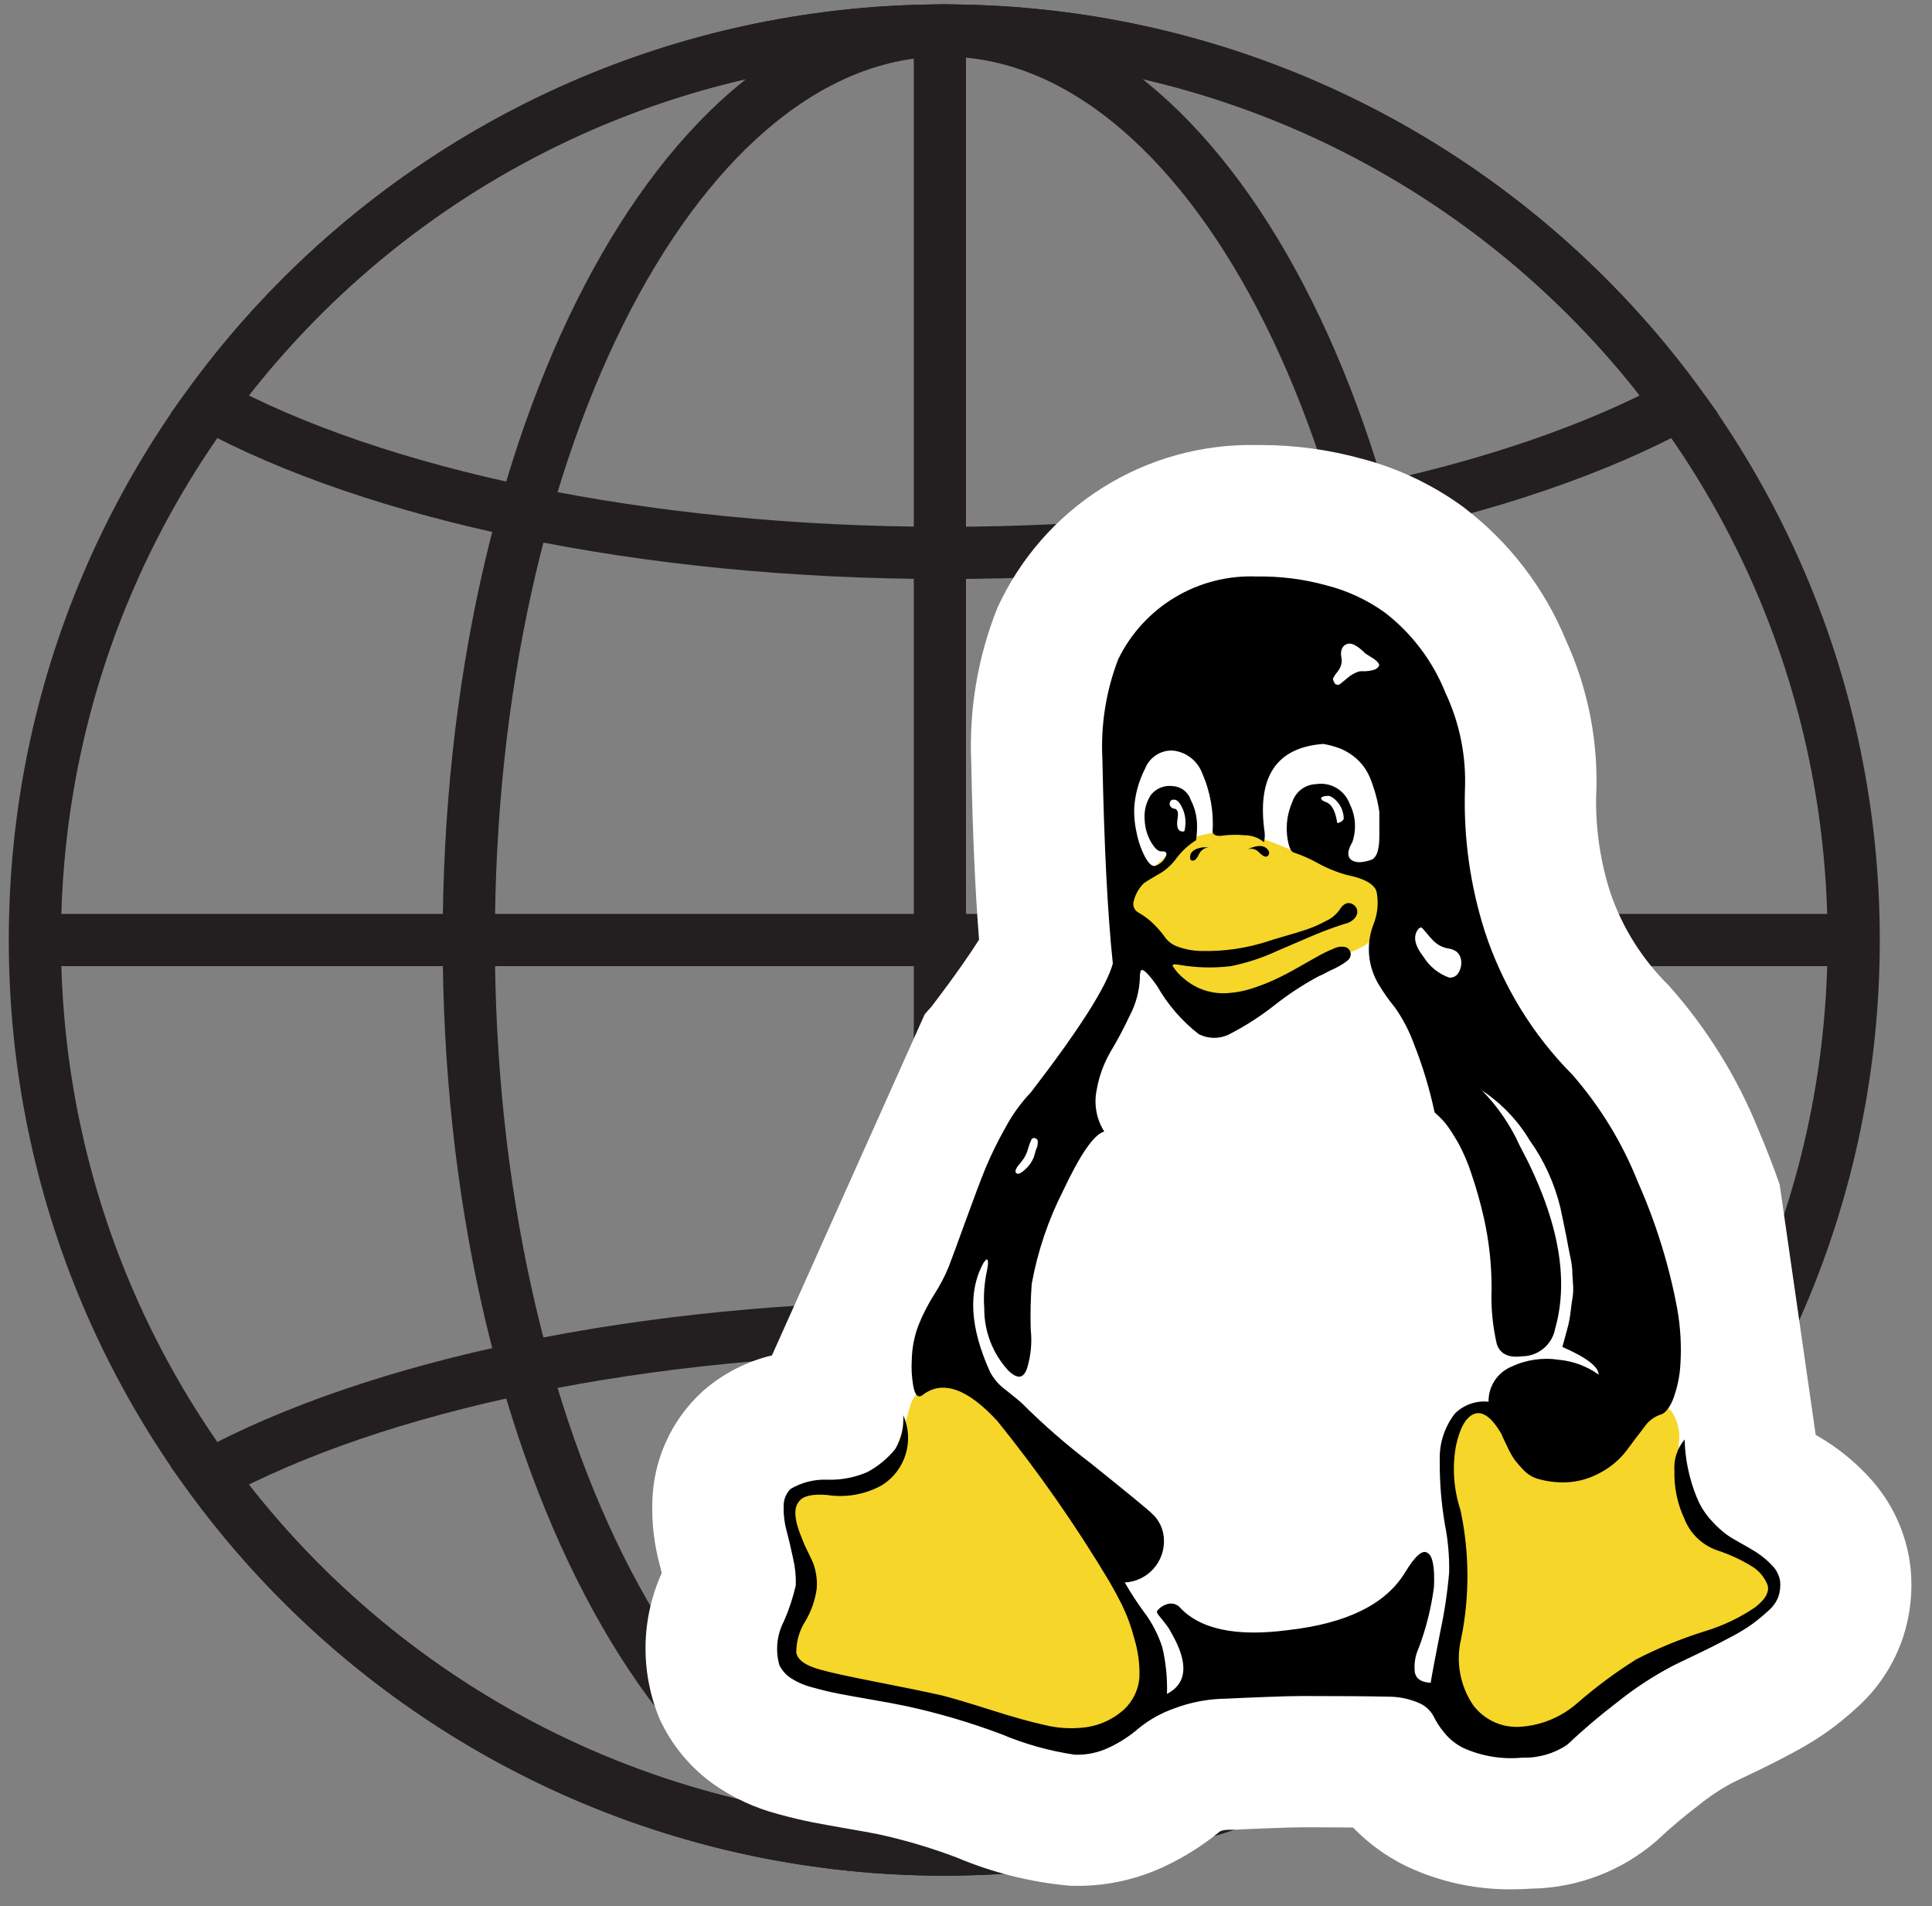 <svg width="74" height="73" viewBox="0 0 74 73" fill="none" xmlns="http://www.w3.org/2000/svg">
<rect x="0" y="0" width="74" height="73" fill="#808080" stroke="none"/>
<path d="M36.168 70.832C55.405 70.832 71 55.237 71 36C71 16.763 55.405 1.168 36.168 1.168C16.931 1.168 1.336 16.763 1.336 36C1.336 55.237 16.931 70.832 36.168 70.832Z" stroke="#231F20" stroke-width="2" stroke-miterlimit="10"/>
<path d="M36.168 70.832C46.227 70.832 54.381 55.237 54.381 36C54.381 16.763 46.227 1.168 36.168 1.168C26.109 1.168 17.955 16.763 17.955 36C17.955 55.237 26.109 70.832 36.168 70.832Z" stroke="#231F20" stroke-width="2" stroke-miterlimit="10"/>
<path d="M1 36H71" stroke="#231F20" stroke-width="2" stroke-miterlimit="10"/>
<path d="M36 1V71" stroke="#231F20" stroke-width="2" stroke-miterlimit="10"/>
<path d="M36.168 70.832C41.657 70.835 47.069 69.539 51.962 67.05C56.854 64.56 61.087 60.948 64.316 56.509C57.981 53.065 47.736 50.825 36.168 50.825C24.6 50.825 14.355 53.065 8.021 56.509C11.249 60.949 15.483 64.561 20.375 67.05C25.267 69.54 30.679 70.835 36.168 70.832V70.832Z" stroke="#231F20" stroke-width="2" stroke-miterlimit="10"/>
<path d="M64.316 15.491C61.085 11.054 56.851 7.444 51.96 4.955C47.068 2.465 41.657 1.168 36.169 1.168C30.68 1.168 25.269 2.465 20.377 4.955C15.486 7.444 11.252 11.054 8.021 15.491C14.355 18.935 24.6 21.175 36.168 21.175C47.736 21.175 57.981 18.935 64.316 15.491Z" stroke="#231F20" stroke-width="2" stroke-miterlimit="10"/>
<path d="M71.65 56.639C71.082 56.006 70.419 55.464 69.685 55.033C69.645 55.008 69.599 54.98 69.545 54.949L68.166 45.367C67.93 44.69 67.663 44.001 67.366 43.3C66.545 41.259 65.377 39.377 63.912 37.736C62.909 36.747 62.148 35.54 61.687 34.209C61.306 33.029 61.119 31.794 61.134 30.554C61.239 28.482 60.844 26.414 59.982 24.527C59.148 22.501 57.787 20.735 56.041 19.412C54.868 18.557 53.545 17.93 52.141 17.563C50.892 17.22 49.604 17.045 48.309 17.043H48.136C46.051 16.999 43.999 17.567 42.234 18.676C40.468 19.785 39.066 21.387 38.2 23.284C37.453 25.158 37.112 27.169 37.2 29.184C37.255 31.911 37.352 34.154 37.5 35.984C37.194 36.474 36.643 37.284 35.673 38.557C35.586 38.651 35.501 38.748 35.417 38.847L29.568 51.907C28.622 52.133 27.742 52.578 27 53.206L26.956 53.244L26.913 53.283C26.316 53.826 25.837 54.485 25.506 55.221C25.174 55.956 24.997 56.752 24.985 57.558C24.963 58.36 25.06 59.162 25.271 59.936C25.296 60.031 25.321 60.131 25.347 60.236L25.34 60.253C24.952 61.119 24.743 62.054 24.726 63.002C24.709 63.951 24.884 64.893 25.24 65.772L25.254 65.805L25.269 65.837C25.732 66.844 26.453 67.71 27.359 68.349C28.091 68.857 28.906 69.234 29.768 69.463C30.278 69.604 30.73 69.712 31.161 69.796C31.501 69.861 31.952 69.943 32.529 70.043C32.989 70.122 33.354 70.188 33.629 70.243C34.652 70.465 35.656 70.762 36.635 71.133C38.019 71.718 39.485 72.084 40.981 72.218C41.081 72.218 41.175 72.223 41.269 72.223C42.465 72.224 43.645 71.95 44.718 71.423C45.436 71.076 46.11 70.644 46.726 70.137L46.803 70.106C46.896 70.083 46.991 70.072 47.087 70.074H47.163H47.238C47.56 70.057 48.026 70.038 48.638 70.014C49.188 69.992 49.601 69.981 49.877 69.98C50.623 69.98 51.272 69.982 51.823 69.987C52.398 70.582 53.071 71.075 53.812 71.443L53.862 71.467L53.912 71.491C55.161 72.073 56.524 72.368 57.902 72.355C58.147 72.355 58.397 72.346 58.652 72.329C60.426 72.303 62.134 71.648 63.47 70.48L63.493 70.458L63.516 70.436C63.994 69.989 64.495 69.567 65.016 69.171C65.426 68.835 65.867 68.538 66.334 68.286C66.471 68.216 66.66 68.128 66.923 68.002C67.277 67.835 67.582 67.686 67.83 67.562C68.078 67.438 68.395 67.273 68.759 67.076C69.231 66.826 69.684 66.542 70.116 66.228C70.463 65.97 70.797 65.695 71.116 65.402C71.942 64.664 72.558 63.721 72.903 62.669C73.166 61.85 73.263 60.987 73.187 60.13C73.063 58.831 72.524 57.608 71.65 56.639Z" fill="white"/>
<path d="M45.941 32.006C44.983 32.28 45.001 32.514 44.241 33.159C44.047 33.323 43.041 33.928 42.953 34.167C42.913 34.383 42.923 34.604 42.981 34.815C43.04 35.026 43.145 35.222 43.29 35.386C43.832 36.207 44.419 36.998 45.047 37.755C45.238 38.028 45.498 38.244 45.8 38.383C46.236 38.483 46.694 38.43 47.095 38.231C48.695 37.647 50.288 37.038 51.875 36.405C53.475 35.767 53.694 33.761 51.116 33.134C49.26 32.682 47.871 31.452 45.941 32.006Z" fill="#F5D629"/>
<path d="M64.655 58C64.41 57.118 64.291 56.206 64.3 55.29C64.37 54.842 64.263 54.384 64 54.014C63.769 53.856 63.499 53.766 63.22 53.752C62.941 53.738 62.663 53.802 62.418 53.936C61.618 54.228 60.853 54.606 60.134 55.063C59.986 55.177 59.809 55.247 59.623 55.263C59.364 55.213 59.132 55.071 58.969 54.863C58.381 54.316 57.618 53.997 56.816 53.963C56.567 53.944 56.316 53.983 56.085 54.078C55.865 54.2 55.681 54.376 55.55 54.59C55.419 54.805 55.346 55.049 55.337 55.3C55.325 55.801 55.389 56.301 55.525 56.783C56.01 59.045 56.078 61.377 55.725 63.663C55.578 64.619 55.415 65.763 56.133 66.41C56.354 66.587 56.613 66.711 56.889 66.772C57.165 66.833 57.452 66.83 57.727 66.763C58.275 66.625 58.798 66.402 59.278 66.103L67.266 61.681C67.467 61.59 67.648 61.46 67.8 61.3C67.961 61.01 68.007 60.669 67.928 60.346C67.849 60.023 67.651 59.742 67.374 59.559C66.855 59.143 66.187 58.959 65.644 58.57C65.076 58.163 64.675 57.564 64.516 56.884" fill="#F5D629"/>
<path d="M38.456 54.353C37.952 53.755 37.311 53.287 36.588 52.99C36.261 52.871 35.9 52.885 35.583 53.028C35.265 53.171 35.016 53.432 34.888 53.756C34.68 54.512 34.428 55.255 34.134 55.981C33.897 56.233 33.607 56.43 33.285 56.557C32.963 56.684 32.617 56.739 32.272 56.717C31.582 56.778 30.78 56.941 30.484 57.567C30.321 58.16 30.4 58.794 30.704 59.329C31.073 60.102 31.133 60.987 30.871 61.803C30.72 62.158 30.471 62.461 30.306 62.812C30.211 62.981 30.164 63.173 30.17 63.366C30.175 63.56 30.233 63.749 30.338 63.912C30.585 64.147 30.907 64.286 31.248 64.304C33.453 64.686 35.624 65.239 37.742 65.96C38.687 66.344 39.68 66.595 40.694 66.704C43.822 66.856 44.365 63.987 43.502 61.62C42.37 58.859 40.648 56.378 38.456 54.353Z" fill="#F5D629"/>
<path d="M45.581 32.829C45.581 32.929 45.623 32.973 45.707 32.955C45.775 32.955 45.847 32.876 45.922 32.715C45.956 32.639 46.011 32.574 46.08 32.527C46.149 32.48 46.23 32.454 46.313 32.45H46.06C45.741 32.502 45.582 32.628 45.581 32.829Z" fill="black"/>
<path d="M47.778 32.527C47.855 32.501 47.938 32.497 48.016 32.517C48.095 32.537 48.166 32.58 48.22 32.64C48.347 32.767 48.443 32.822 48.511 32.805C48.533 32.797 48.553 32.785 48.57 32.769C48.586 32.752 48.598 32.732 48.606 32.71C48.613 32.688 48.615 32.664 48.611 32.641C48.608 32.618 48.599 32.596 48.586 32.577C48.451 32.359 48.182 32.342 47.778 32.527Z" fill="black"/>
<path d="M67.1 59.343C67.05 59.311 66.911 59.23 66.684 59.103C66.457 58.976 66.276 58.869 66.141 58.775C65.95 58.632 65.772 58.472 65.61 58.296C65.402 58.083 65.228 57.841 65.093 57.576C64.939 57.248 64.817 56.906 64.727 56.554C64.604 56.088 64.537 55.609 64.527 55.127C64.243 55.459 64.102 55.891 64.135 56.327C64.117 56.959 64.246 57.586 64.514 58.158C64.622 58.438 64.79 58.692 65.006 58.901C65.222 59.111 65.48 59.27 65.764 59.37C66.219 59.517 66.655 59.717 67.064 59.964C67.35 60.125 67.572 60.379 67.695 60.683C67.787 60.95 67.631 61.24 67.228 61.554C66.631 61.959 65.976 62.27 65.284 62.476C64.384 62.758 63.509 63.117 62.67 63.549C61.874 64.049 61.119 64.61 60.41 65.228C59.811 65.753 59.057 66.069 58.263 66.128C57.91 66.157 57.556 66.096 57.233 65.95C56.911 65.804 56.631 65.578 56.42 65.294C56.172 64.926 56.003 64.51 55.925 64.073C55.847 63.637 55.86 63.188 55.965 62.757C56.294 61.131 56.286 59.455 55.94 57.832C55.679 57.043 55.619 56.201 55.764 55.383C55.915 54.676 56.151 54.264 56.47 54.147C56.789 54.03 57.133 54.281 57.5 54.9C57.534 54.984 57.609 55.149 57.727 55.392C57.808 55.573 57.905 55.746 58.017 55.91C58.124 56.047 58.238 56.177 58.358 56.302C58.514 56.464 58.71 56.581 58.926 56.642C59.187 56.715 59.455 56.758 59.726 56.768C60.262 56.794 60.795 56.672 61.266 56.415C61.664 56.21 62.013 55.921 62.289 55.568C62.516 55.258 62.743 54.958 62.97 54.668C63.111 54.448 63.32 54.28 63.564 54.188C63.749 54.155 63.916 53.97 64.064 53.633C64.239 53.186 64.34 52.713 64.364 52.233C64.408 51.519 64.365 50.803 64.238 50.099C63.926 48.439 63.423 46.82 62.738 45.276C62.141 43.771 61.291 42.379 60.226 41.159C58.692 39.613 57.542 37.729 56.867 35.659C56.313 33.914 56.057 32.089 56.11 30.259C56.167 28.975 55.912 27.697 55.365 26.534C54.882 25.324 54.084 24.265 53.054 23.467C52.378 22.979 51.615 22.623 50.807 22.418C49.935 22.177 49.034 22.063 48.13 22.078C47.034 22.034 45.95 22.311 45.008 22.873C44.067 23.436 43.31 24.261 42.83 25.247C42.362 26.465 42.156 27.769 42.224 29.072C42.291 32.405 42.424 35.015 42.624 36.9C42.388 37.776 41.344 39.417 39.493 41.824C39.104 42.232 38.773 42.691 38.508 43.188C38.225 43.686 37.973 44.2 37.751 44.728C37.565 45.183 37.317 45.839 37.006 46.698C36.695 47.557 36.472 48.163 36.337 48.516C36.185 48.886 35.998 49.241 35.781 49.577C35.543 49.953 35.34 50.35 35.175 50.763C35.017 51.184 34.932 51.628 34.923 52.077C34.903 52.398 34.92 52.719 34.973 53.036C35.04 53.44 35.166 53.566 35.352 53.414C36.109 52.842 37.06 53.179 38.205 54.425C39.768 56.361 41.194 58.403 42.473 60.536C42.641 60.822 42.808 61.129 42.973 61.458C43.176 61.879 43.336 62.318 43.452 62.77C43.595 63.249 43.66 63.748 43.642 64.248C43.605 64.71 43.398 65.142 43.061 65.46C42.612 65.87 42.038 66.118 41.432 66.166C40.963 66.211 40.49 66.178 40.032 66.066C39.484 65.947 38.789 65.753 37.948 65.485C37.107 65.217 36.484 65.032 36.08 64.93C35.49 64.797 34.652 64.624 33.567 64.412C32.482 64.2 31.77 64.044 31.433 63.945C30.861 63.793 30.55 63.574 30.499 63.288C30.497 62.858 30.62 62.437 30.853 62.076C31.077 61.696 31.223 61.276 31.282 60.839C31.298 60.654 31.29 60.467 31.256 60.284C31.233 60.137 31.195 59.993 31.143 59.854C31.101 59.754 31.029 59.601 30.928 59.4C30.851 59.253 30.785 59.101 30.728 58.945C30.425 58.238 30.383 57.759 30.601 57.506C30.753 57.287 31.114 57.206 31.687 57.254C32.41 57.365 33.149 57.232 33.787 56.875C34.222 56.601 34.543 56.179 34.691 55.688C34.84 55.196 34.806 54.667 34.595 54.198C34.627 54.648 34.523 55.097 34.295 55.486C34.004 55.848 33.644 56.148 33.235 56.369C32.758 56.579 32.241 56.681 31.72 56.669C31.216 56.642 30.715 56.764 30.28 57.022C30.191 57.111 30.122 57.218 30.076 57.335C30.031 57.453 30.01 57.578 30.015 57.704C30.008 58.016 30.046 58.327 30.129 58.627C30.213 58.938 30.297 59.296 30.381 59.7C30.458 60.031 30.492 60.37 30.481 60.71C30.374 61.182 30.222 61.643 30.027 62.086C29.756 62.603 29.693 63.203 29.85 63.765C29.947 63.965 30.095 64.135 30.279 64.258C30.539 64.426 30.825 64.55 31.125 64.624C31.487 64.724 31.819 64.805 32.125 64.863C32.431 64.921 32.849 64.998 33.387 65.091C33.925 65.184 34.355 65.263 34.676 65.331C35.93 65.601 37.162 65.963 38.362 66.416C39.259 66.794 40.199 67.057 41.162 67.199C41.629 67.216 42.093 67.117 42.512 66.909C42.909 66.72 43.279 66.478 43.612 66.19C44.015 65.862 44.472 65.606 44.962 65.432C45.604 65.188 46.284 65.059 46.97 65.053C47.307 65.035 47.795 65.016 48.434 64.99C49.073 64.964 49.554 64.952 49.874 64.952C51.321 64.952 52.415 64.96 53.156 64.977C53.564 64.973 53.968 65.054 54.343 65.216C54.579 65.313 54.775 65.487 54.899 65.71C55.012 65.94 55.152 66.156 55.316 66.353C55.517 66.603 55.772 66.806 56.061 66.947C56.766 67.261 57.54 67.387 58.308 67.312C58.918 67.333 59.519 67.16 60.025 66.82C60.632 66.248 61.268 65.707 61.931 65.2C62.603 64.66 63.326 64.186 64.09 63.786C64.224 63.718 64.452 63.61 64.772 63.457C65.092 63.304 65.361 63.175 65.579 63.065C65.797 62.955 66.063 62.817 66.379 62.649C66.642 62.51 66.894 62.354 67.136 62.181C67.342 62.028 67.54 61.863 67.729 61.689C67.906 61.541 68.041 61.35 68.121 61.134C68.18 60.951 68.201 60.758 68.184 60.566C68.151 60.337 68.046 60.125 67.884 59.96C67.656 59.716 67.391 59.508 67.1 59.343ZM54.343 35.557C54.394 35.524 54.428 35.511 54.443 35.519C54.481 35.548 54.514 35.581 54.543 35.619L54.683 35.783C54.724 35.834 54.783 35.902 54.859 35.983C54.929 36.061 55.01 36.129 55.099 36.183C55.21 36.254 55.335 36.302 55.466 36.322C55.584 36.337 55.696 36.381 55.794 36.448C55.88 36.524 55.937 36.626 55.958 36.738C55.992 36.91 55.961 37.088 55.87 37.238C55.837 37.305 55.784 37.36 55.718 37.396C55.653 37.432 55.577 37.446 55.503 37.438C55.094 37.29 54.747 37.008 54.519 36.638C54.168 36.186 54.109 35.826 54.343 35.557ZM51.212 25.747C51.279 25.669 51.33 25.579 51.363 25.482C51.397 25.38 51.401 25.27 51.376 25.166C51.351 25.057 51.36 24.942 51.401 24.838C51.426 24.782 51.467 24.734 51.518 24.7C51.57 24.666 51.63 24.648 51.692 24.648C51.843 24.648 52.045 24.774 52.297 25.027C52.348 25.06 52.428 25.112 52.538 25.179C52.622 25.226 52.699 25.285 52.765 25.355C52.799 25.389 52.821 25.433 52.828 25.481C52.807 25.526 52.775 25.566 52.736 25.596C52.696 25.627 52.65 25.648 52.601 25.658C52.478 25.692 52.35 25.709 52.222 25.708C52.145 25.699 52.068 25.708 51.995 25.734C51.856 25.787 51.728 25.863 51.616 25.961C51.498 26.061 51.406 26.137 51.338 26.189C51.31 26.213 51.275 26.226 51.238 26.226C51.202 26.226 51.166 26.213 51.138 26.189C51.071 26.089 51.046 26.016 51.062 25.974C51.104 25.893 51.154 25.817 51.212 25.747ZM38.991 44.647C39.085 44.545 39.169 44.435 39.243 44.318C39.303 44.211 39.35 44.097 39.382 43.978C39.411 43.87 39.449 43.765 39.496 43.663C39.507 43.633 39.528 43.609 39.556 43.595C39.584 43.58 39.617 43.578 39.647 43.587C39.675 43.6 39.7 43.617 39.723 43.637C39.731 43.645 39.738 43.655 39.742 43.666C39.746 43.677 39.748 43.688 39.748 43.7V43.776C39.747 43.81 39.743 43.843 39.736 43.876C39.728 43.915 39.715 43.954 39.698 43.99C39.676 44.038 39.659 44.089 39.648 44.141C39.631 44.209 39.614 44.267 39.598 44.317C39.528 44.49 39.42 44.646 39.282 44.772C39.139 44.907 39.033 44.966 38.967 44.948C38.864 44.918 38.873 44.816 38.991 44.647ZM55.341 58.371C55.463 58.982 55.518 59.604 55.505 60.227C55.439 60.991 55.325 61.75 55.164 62.499C54.971 63.476 54.849 64.125 54.798 64.445C54.444 64.427 54.242 64.297 54.192 64.053C54.153 63.729 54.205 63.401 54.343 63.106C54.624 62.356 54.819 61.577 54.924 60.783C54.958 60.008 54.874 59.571 54.672 59.469C54.486 59.336 54.2 59.588 53.813 60.227C53.072 61.439 51.583 62.172 49.344 62.427C47.324 62.694 45.927 62.39 45.152 61.517C45.082 61.461 44.998 61.425 44.908 61.414C44.819 61.403 44.729 61.417 44.647 61.454C44.517 61.501 44.403 61.584 44.319 61.694C44.302 61.727 44.319 61.778 44.369 61.845C44.419 61.912 44.5 62.013 44.609 62.145C44.712 62.27 44.801 62.406 44.874 62.55C45.531 63.694 45.472 64.468 44.698 64.873C44.717 64.274 44.657 63.675 44.521 63.092C44.363 62.601 44.124 62.14 43.813 61.729C43.548 61.368 43.303 60.993 43.081 60.604C43.289 60.594 43.493 60.542 43.681 60.453C43.869 60.364 44.038 60.238 44.177 60.083C44.316 59.928 44.424 59.748 44.493 59.551C44.562 59.355 44.592 59.147 44.581 58.939C44.565 58.573 44.406 58.228 44.138 57.979C43.987 57.827 43.205 57.183 41.79 56.048C40.865 55.345 39.987 54.582 39.164 53.762C39.097 53.695 38.895 53.527 38.558 53.257C38.295 53.074 38.078 52.832 37.926 52.55C37.152 50.85 37.068 49.453 37.674 48.358L37.774 48.232C37.858 48.216 37.866 48.367 37.799 48.686C37.699 49.151 37.665 49.627 37.699 50.101C37.693 50.978 38.017 51.825 38.608 52.474C38.962 52.828 39.206 52.803 39.34 52.398C39.487 51.916 39.534 51.41 39.479 50.909C39.462 50.328 39.475 49.747 39.517 49.167C39.743 47.928 40.147 46.729 40.717 45.607C41.384 44.192 41.91 43.435 42.296 43.334C41.996 42.862 41.892 42.291 42.005 41.743C42.093 41.227 42.273 40.731 42.536 40.278C42.78 39.878 43.028 39.411 43.281 38.878C43.511 38.436 43.641 37.949 43.66 37.451C43.656 37.366 43.665 37.281 43.685 37.198C43.735 37.048 43.945 37.233 44.316 37.754C44.721 38.468 45.262 39.095 45.909 39.6C46.101 39.7 46.315 39.75 46.531 39.746C46.747 39.742 46.958 39.683 47.146 39.576C47.739 39.268 48.302 38.904 48.826 38.489C49.359 38.069 49.928 37.697 50.526 37.378C50.609 37.347 50.69 37.309 50.766 37.264C50.876 37.206 50.96 37.164 51.019 37.138C51.078 37.112 51.154 37.075 51.246 37.025C51.338 36.975 51.41 36.932 51.461 36.898C51.514 36.863 51.564 36.825 51.612 36.785C51.655 36.751 51.689 36.708 51.712 36.659C51.729 36.621 51.738 36.58 51.737 36.538C51.736 36.497 51.727 36.456 51.709 36.419C51.691 36.381 51.664 36.348 51.632 36.322C51.6 36.296 51.562 36.277 51.522 36.267C51.372 36.239 51.216 36.261 51.08 36.33C50.868 36.418 50.661 36.518 50.461 36.63C50.234 36.756 49.982 36.9 49.704 37.059C49.426 37.218 49.144 37.367 48.858 37.501C48.563 37.639 48.26 37.758 47.949 37.856C47.654 37.952 47.349 38.011 47.04 38.032C46.735 38.056 46.429 38.019 46.138 37.924C45.848 37.829 45.579 37.677 45.348 37.477C45.178 37.343 45.033 37.181 44.918 36.997C44.901 36.929 44.977 36.914 45.146 36.946C45.806 37.063 46.48 37.082 47.146 37C47.756 36.877 48.349 36.682 48.913 36.42C49.065 36.353 49.447 36.188 50.062 35.927C50.528 35.721 51.004 35.54 51.489 35.384C51.652 35.357 51.8 35.272 51.905 35.144C51.939 35.103 51.963 35.054 51.977 35.002C51.99 34.951 51.991 34.897 51.981 34.844C51.969 34.799 51.949 34.757 51.92 34.72C51.892 34.683 51.857 34.652 51.817 34.629C51.631 34.529 51.463 34.596 51.317 34.829C51.184 35.022 51 35.175 50.786 35.271C50.547 35.401 50.298 35.511 50.041 35.599C49.814 35.674 49.523 35.763 49.17 35.864C48.817 35.965 48.623 36.025 48.589 36.041C47.759 36.313 46.888 36.441 46.014 36.42C45.707 36.416 45.403 36.36 45.114 36.255C44.929 36.194 44.767 36.079 44.647 35.926C44.527 35.756 44.393 35.596 44.247 35.447C44.062 35.253 43.849 35.088 43.616 34.955C43.535 34.915 43.471 34.847 43.436 34.763C43.401 34.679 43.398 34.586 43.427 34.5C43.491 34.241 43.626 34.005 43.818 33.819C43.834 33.802 44.007 33.696 44.336 33.503C44.608 33.358 44.845 33.156 45.03 32.909C45.241 32.617 45.507 32.368 45.813 32.177C45.839 31.993 45.851 31.808 45.85 31.622C45.849 31.279 45.767 30.942 45.61 30.637C45.563 30.49 45.473 30.361 45.351 30.267C45.23 30.172 45.083 30.116 44.929 30.107C44.767 30.083 44.602 30.103 44.451 30.165C44.3 30.227 44.168 30.329 44.07 30.46C43.895 30.738 43.815 31.066 43.843 31.394C43.853 31.692 43.935 31.982 44.083 32.241C44.226 32.485 44.357 32.606 44.475 32.606C44.66 32.59 44.719 32.657 44.651 32.806C44.611 32.889 44.556 32.962 44.487 33.023C44.418 33.084 44.338 33.13 44.251 33.159C44.133 33.193 44.002 33.079 43.859 32.819C43.703 32.522 43.593 32.202 43.531 31.872C43.461 31.565 43.432 31.251 43.443 30.937C43.477 30.414 43.619 29.903 43.859 29.437C43.941 29.227 44.085 29.048 44.273 28.924C44.461 28.799 44.682 28.736 44.907 28.743C45.158 28.765 45.397 28.858 45.598 29.009C45.799 29.161 45.953 29.367 46.043 29.602C46.358 30.316 46.496 31.096 46.443 31.875C46.494 31.993 46.624 32.035 46.835 32.001C47.111 31.965 47.391 31.961 47.668 31.988C47.94 31.985 48.204 32.079 48.413 32.253C48.444 32.129 48.452 32.001 48.438 31.874C48.135 29.752 48.885 28.624 50.686 28.49C50.919 28.53 51.147 28.593 51.367 28.679C51.583 28.774 51.784 28.902 51.961 29.058C52.196 29.27 52.377 29.534 52.491 29.829C52.653 30.235 52.768 30.659 52.832 31.091V32.025C52.832 32.564 52.723 32.867 52.504 32.934C52.151 33.052 51.899 33.048 51.746 32.921C51.593 32.794 51.61 32.571 51.797 32.252C51.879 32.014 51.912 31.761 51.895 31.509C51.878 31.258 51.81 31.012 51.697 30.787C51.604 30.531 51.424 30.315 51.189 30.177C50.954 30.038 50.678 29.987 50.409 30.03C50.206 30.036 50.009 30.105 49.846 30.227C49.683 30.349 49.562 30.518 49.499 30.712C49.32 31.116 49.251 31.561 49.299 32C49.35 32.421 49.442 32.639 49.577 32.656C49.889 32.762 50.19 32.896 50.477 33.056C50.832 33.253 51.209 33.406 51.601 33.511C52.258 33.644 52.633 33.855 52.725 34.142C52.808 34.561 52.769 34.995 52.611 35.392C52.46 35.776 52.403 36.19 52.442 36.6C52.482 37.01 52.618 37.405 52.839 37.753C53.016 38.045 53.214 38.324 53.432 38.586C53.737 39.023 53.984 39.498 54.165 40C54.498 40.843 54.76 41.713 54.948 42.6C54.964 42.617 55.027 42.675 55.137 42.776C55.258 42.891 55.368 43.018 55.465 43.155C55.574 43.306 55.705 43.513 55.856 43.774C56.054 44.141 56.219 44.526 56.349 44.922C56.544 45.494 56.709 46.075 56.841 46.665C57.038 47.551 57.135 48.457 57.131 49.365C57.103 50.074 57.171 50.783 57.331 51.474C57.457 51.853 57.781 52.009 58.303 51.942C58.604 51.94 58.895 51.833 59.126 51.639C59.357 51.446 59.512 51.177 59.566 50.881C60.121 48.929 59.667 46.589 58.202 43.862C57.85 43.083 57.362 42.372 56.763 41.762C57.503 42.25 58.124 42.897 58.581 43.656C59.14 44.439 59.543 45.321 59.768 46.256C59.784 46.34 59.831 46.564 59.907 46.925C59.983 47.286 60.024 47.498 60.033 47.556C60.042 47.614 60.074 47.788 60.133 48.074C60.176 48.257 60.206 48.442 60.221 48.629C60.221 48.714 60.229 48.877 60.246 49.121C60.265 49.31 60.261 49.502 60.234 49.69C60.209 49.825 60.183 50.005 60.158 50.233C60.134 50.455 60.092 50.674 60.032 50.889C59.972 51.1 59.91 51.331 59.842 51.583C60.768 51.988 61.231 52.342 61.231 52.644C60.786 52.323 60.263 52.127 59.716 52.076C59.093 51.979 58.456 52.071 57.886 52.341C57.624 52.452 57.401 52.639 57.246 52.877C57.09 53.116 57.01 53.395 57.015 53.68C56.78 53.656 56.543 53.684 56.32 53.763C56.097 53.841 55.895 53.968 55.727 54.134C55.332 54.642 55.126 55.272 55.146 55.915C55.138 56.738 55.203 57.56 55.341 58.371ZM44.925 30.961C44.894 30.946 44.867 30.925 44.845 30.899C44.823 30.873 44.808 30.842 44.799 30.809C44.799 30.659 44.874 30.6 45.026 30.633C45.126 30.667 45.226 30.794 45.316 31.012C45.41 31.253 45.432 31.516 45.379 31.769C45.381 31.779 45.38 31.79 45.376 31.8C45.373 31.81 45.367 31.819 45.36 31.826C45.353 31.834 45.344 31.839 45.334 31.842C45.324 31.846 45.313 31.846 45.303 31.845C45.118 31.845 45.051 31.678 45.103 31.345C45.152 31.089 45.093 30.961 44.925 30.961ZM51.465 31.366L51.414 31.44C51.279 31.525 51.214 31.54 51.214 31.492C51.147 31.037 50.995 30.777 50.76 30.708L50.66 30.658C50.542 30.558 50.6 30.498 50.836 30.482C50.887 30.465 50.962 30.49 51.063 30.557C51.189 30.651 51.292 30.773 51.362 30.913C51.433 31.054 51.469 31.209 51.468 31.366H51.465Z" fill="black"/>
</svg>
